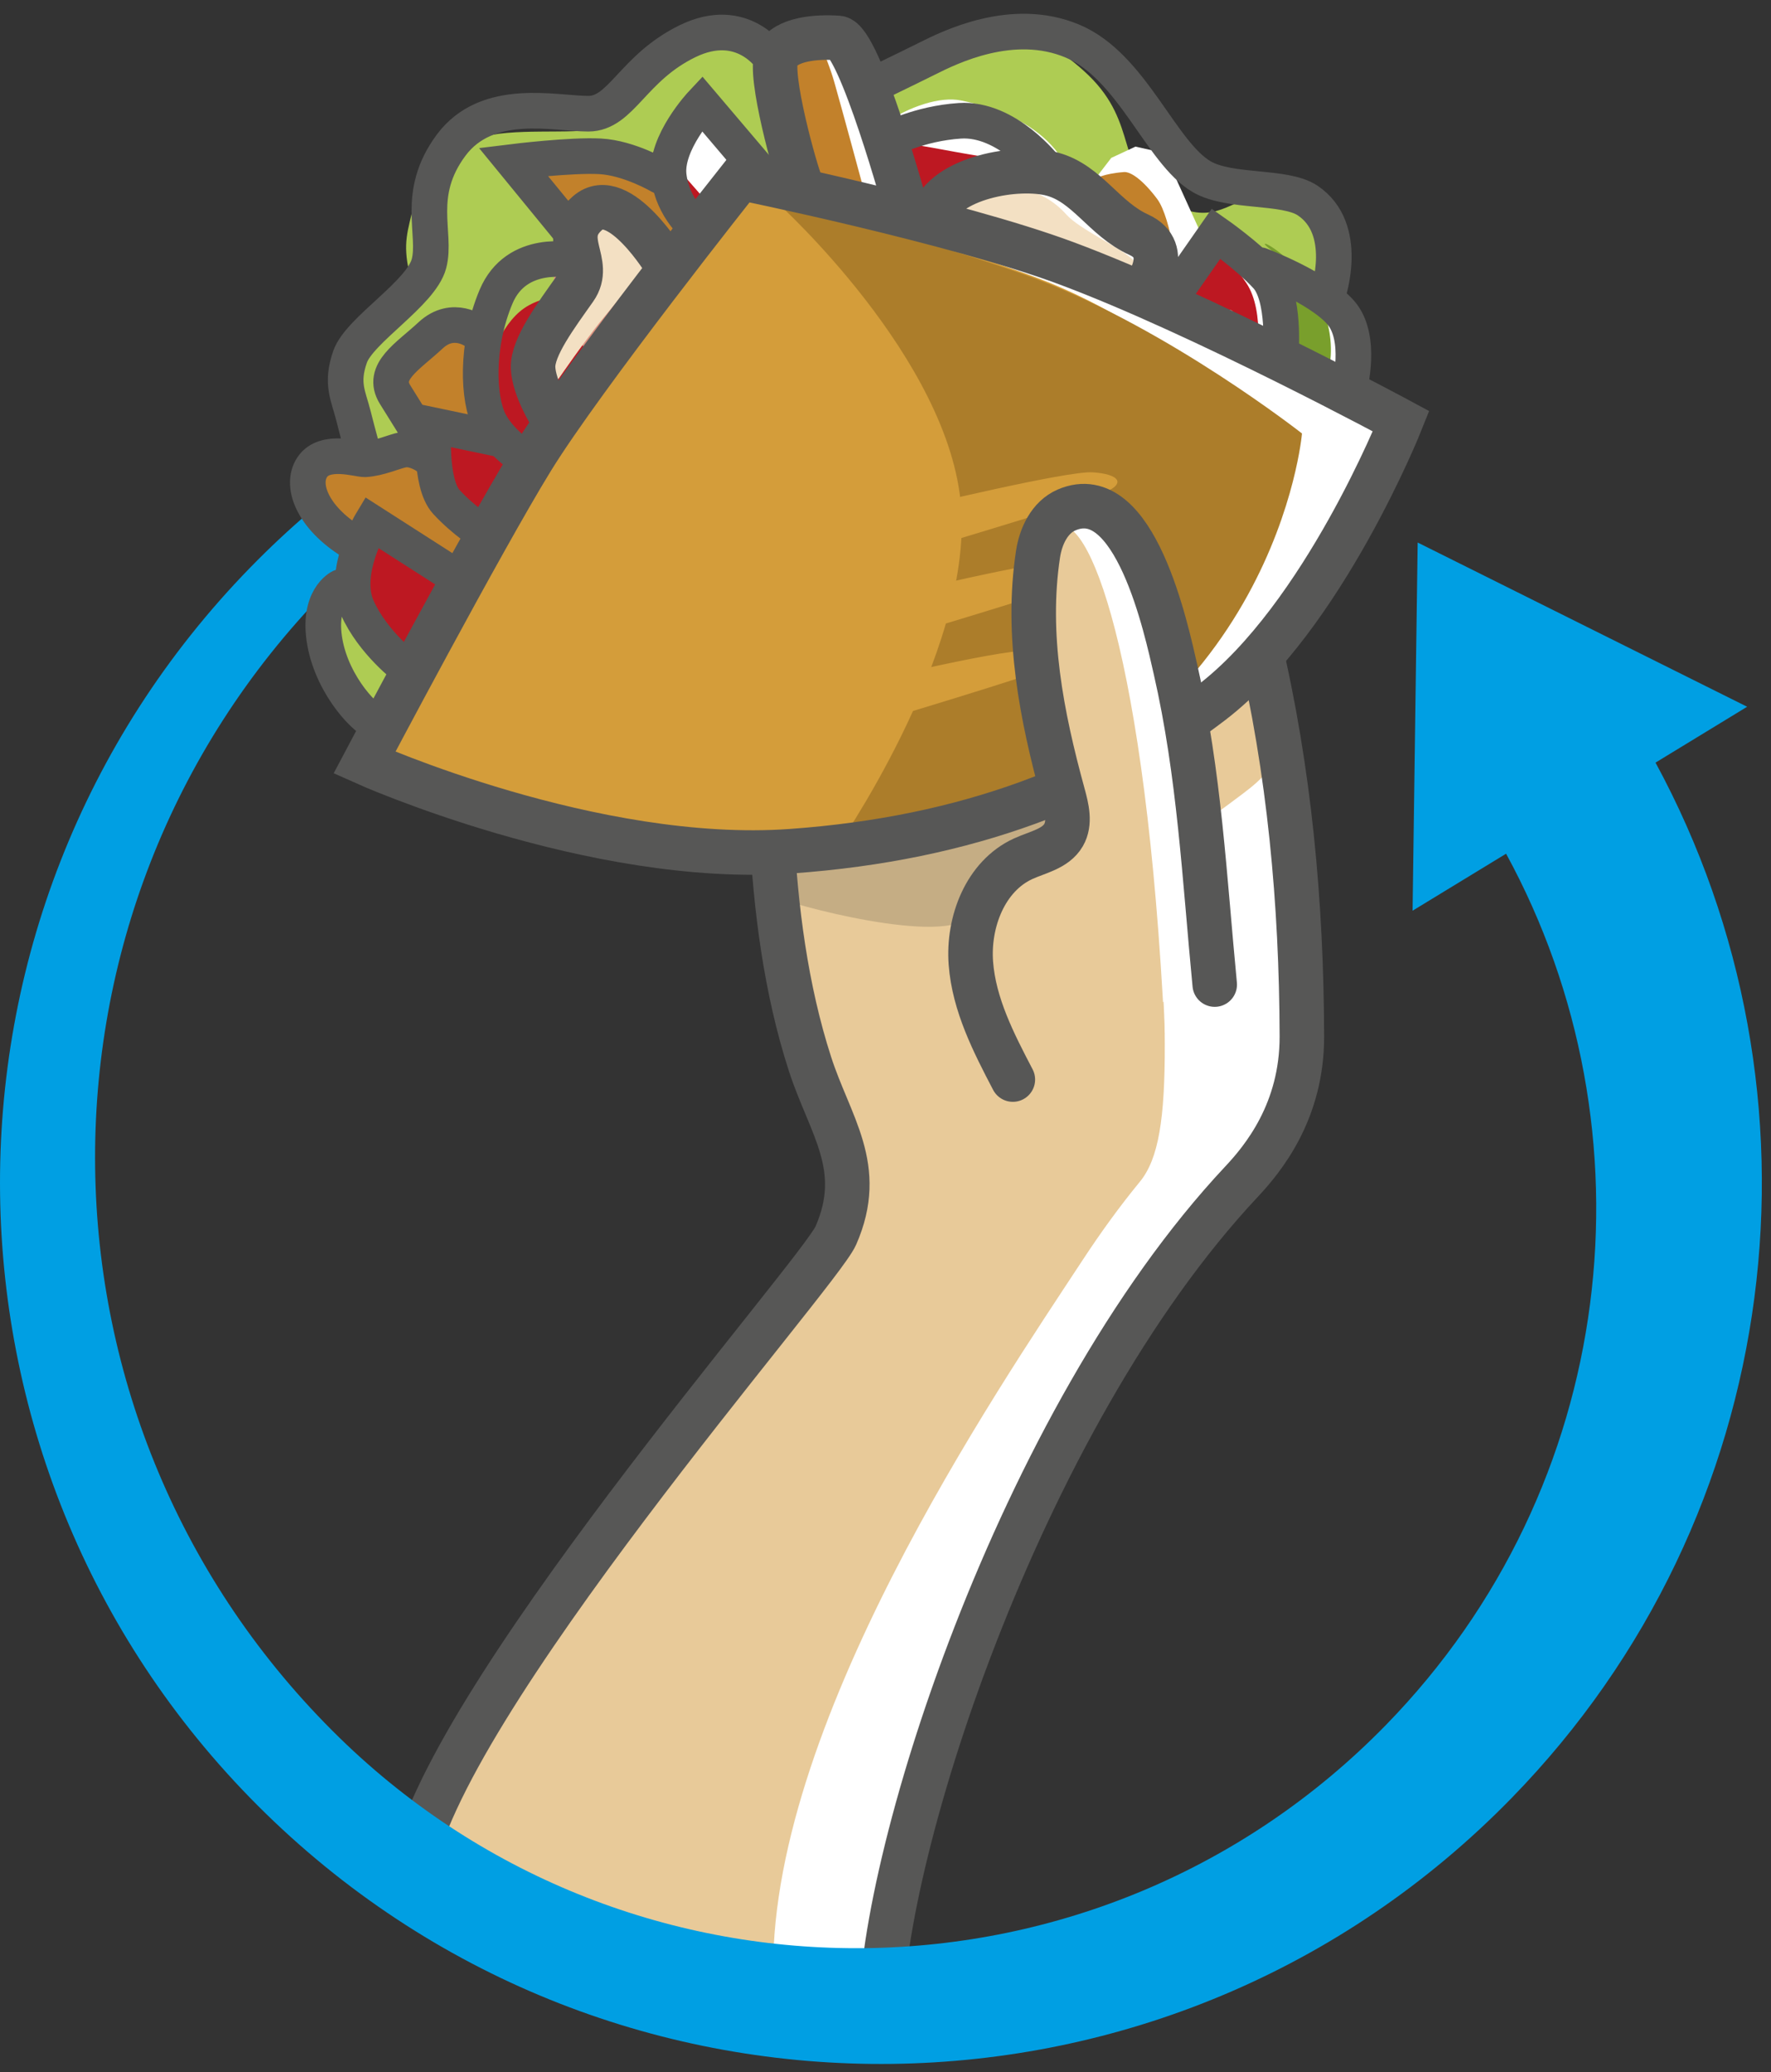 <?xml version="1.0" encoding="utf-8"?>
<!-- Generator: Adobe Illustrator 16.0.0, SVG Export Plug-In . SVG Version: 6.00 Build 0)  -->
<!DOCTYPE svg PUBLIC "-//W3C//DTD SVG 1.1//EN" "http://www.w3.org/Graphics/SVG/1.1/DTD/svg11.dtd">
<svg version="1.1" id="Ebene_1" xmlns="http://www.w3.org/2000/svg" xmlns:xlink="http://www.w3.org/1999/xlink" x="0px" y="0px"
	 width="218px" height="255px" viewBox="0 0 218 255" enable-background="new 0 0 218 255" xml:space="preserve">
<rect x="0" y="0" width="218" height="255" fill="#333333" stroke="none"/>
<path fill="#FFFFFF" d="M129.722,114.408c-0.915,1.893-1.807,3.799-2.725,5.709c-2.731,5.691-5.996,11.271-7.975,17.301
	c-0.673,2.43-1.145,4.898-1.411,7.406c-0.599,1.902-1.198,3.803-1.798,5.705c-2.402,7.123-5.122,14.553-8.204,21.414
	c-2.94,6.547-6.98,12.541-10.738,18.641c-2.503,4.062-4.571,8.652-7.786,12.166c-2.385,2.605-5.224,4.959-7.466,7.668
	c-1.673,2.02-3.263,4.844-4.492,7.111c-1.48,2.734-1.37,6.27-0.572,9.201c0.741,2.721,1.792,5.324,2.769,7.965c0,0,0,0,0,0.002
	c1.742,4.711,4.094,8.051,9.376,9.059c1.855,0.354,3.358,1.168,5.156,1.621c3.531,0.887,8.89,1.15,12.444,0.404
	c3.808-0.799,2.271-5.508,2.806-8.299c1.021-5.32,2.703-10.516,3.688-15.828c0.845-4.562,3.855-7.846,4.976-12.271
	c0.698-2.758,1.901-5.346,2.764-8.051c0.863-2.707,1.395-5.514,2.396-8.18c0.75-1.996,2.079-3.689,3.005-5.598
	c0.959-1.975,1.074-4.389,1.793-6.471c0.814-2.363,1.88-4.631,2.87-6.924c1.911-4.428,4.782-8.355,7.771-12.111
	c1.939-2.438,4.143-4.871,6.077-7.387c1.587-2.062,3.548-3.586,5.21-5.531c1.57-1.834,3.02-3.719,4.645-5.521
	c1.193-1.324,1.707-3.172,2.701-4.646v-0.002c1.627-2.416,1.836-4.58,2.172-7.408c1.307-10.963,0.916-22.586-0.771-33.58
	c-0.5-3.258-1.268-6.473-2.286-9.607c-0.862-2.658-2.411-5.98-4.358-8.047c-0.935,0.805-2.252,1.145-3.346,1.789
	c-2.117,1.248-3.248,2.881-4.565,4.836c-1.849,2.744-3.808,5.447-5.206,8.463c-0.777,2.527-1.667,5.016-2.67,7.465
	c-0.789,1.367-1.578,2.732-2.367,4.1C132.192,109.41,130.937,111.896,129.722,114.408"/>
<path fill="#E8CA99" d="M130.196,76.902c-1.115-0.598-1.727-1.047-2.944-0.592c-1.021,0.381-2.036,0.774-3.055,1.163
	c-2.558,0.978-5.115,1.961-7.681,2.92c-5.154,1.926-10.35,3.761-15.653,5.237c-8.713,2.424-6.154,3.934-5.656,15.728
	c0.404,9.594,1.019,17.476,3.618,26.647c2.163,7.63,7.466,15.202,4.243,23.603c-1.192,3.104-5.968,7.957-7.783,10.58
	c-3.862,5.584-9.588,11.428-13.409,17.047c-8.759,12.88-20.219,24.18-26.863,38.671c-1.026,2.238-1.88,4.532-2.777,6.835
	c-1.768,4.542-0.288,6.727,3.365,9.51c11.553,8.803,39.674,11.942,39.598,9.699c-1.05-31.091,27.582-72.924,38.076-88.903
	c2.196-3.345,4.53-6.576,7.036-9.625c2.306-2.805,3.09-7.746,3.068-17.018c-0.015-6.391-0.707-12.763-1.764-19.062
	c-0.146-0.876-0.76-2.435-0.364-3.307c0.494-1.085,2.664-1.943,3.627-2.587c2.737-1.83,5.419-3.74,8.042-5.729
	c1.237-0.937,2.484-1.916,3.338-3.213c0-0.537-0.051-13.155-2.076-13.654C153.837,80.768,132.501,78.139,130.196,76.902"/>
<path fill="#C5AD84" d="M130.255,103.342c2.823-1.734-0.451-7.897-0.57-7.963c-0.248-0.137-19.014,7.183-34.704,7.46
	c0.106,1.006,0.18,7.008,0.72,7.562c0.623,0.64,21.143,6.287,23.766,2.137c1.742-2.755,3.675-4.754,5.115-6.194
	C126.197,104.727,128.362,104.504,130.255,103.342"/>
<path fill="none" stroke="#575756" stroke-width="5.48" stroke-miterlimit="10" d="M108.437,249.413
	c-0.625-19.454,16.857-74.645,44.378-103.991c2.63-2.804,7.463-8.632,7.438-17.904c-0.043-16.351-1.531-32.729-5.315-48.636
	c-0.447-1.88-1.035-3.921-2.632-5.008c-1.985-1.353-4.656-0.685-6.949,0.031c-12.43,3.879-24.898,8.641-37.544,11.725
	c-9.939,2.425-13.394,4.665-12.827,16.46c0.461,9.594,1.747,19.639,4.713,28.811c2.468,7.63,6.867,12.738,3.19,21.139
	c-2.105,4.811-49.045,57.96-52.231,78.542"/>
<path fill="#009FE3" d="M171.778,57.516c-1.583,0.542-3.119,1.263-4.572,2.166C127.985,33.201,74.252,37.709,40.044,72.787
	C1.576,112.232,2.368,175.395,41.813,213.863c36.016,35.123,93.686,34.4,128.809-1.615c28.604-29.33,33.414-73.015,14.769-107.194
	l-11.511,7.015l0.627-45.307l40.557,20.208l-11.279,6.875c22.063,40.66,16.282,92.553-17.713,127.411
	c-41.812,42.876-110.467,43.736-153.343,1.924c-42.876-41.814-43.737-110.468-1.923-153.344
	C68.794,30.881,128.939,26.612,171.778,57.516"/>
<path fill="#AECC53" d="M162.347,50.705c0,0,1.982-19.225-0.99-23.388c-2.973-4.162-5.153-3.567-7.928-2.774
	c-2.775,0.792-4.955,3.369-10.504-0.199c-5.551-3.567-2.775-9.117-8.921-15.063c-6.144-5.946-12.288-6.54-16.45-4.955
	c-4.162,1.586-12.883,8.919-17.044,8.126c-4.163-0.792-5.947-6.342-10.704-7.135S80.887,5.118,79.103,8.29
	c-1.783,3.171-2.576,6.739-5.549,7.532s-10.703-0.198-14.667,1.189c-3.964,1.388-7.135,4.757-7.928,8.126
	c-0.793,3.37-1.387,4.757-0.595,8.325c0.793,3.567-0.396,5.747-2.576,7.333c-2.181,1.586-6.397,3.892-6.992,6.865
	c-0.594,2.973,2.829,6.018,1.839,8.396c-0.991,2.379-4.554,1.881-5.149,5.647c-0.594,3.765,3.222,3.928,4.213,5.315
	c0.991,1.387-0.502,5.016-2.632,7.669c-2.409,3-0.793,5.352,0.793,8.126c1.585,2.775,10.108,5.352,10.108,5.352l44.397-61.046
	L162.347,50.705z"/>
<path fill="#FFFFFF" d="M118.228,12.352c-4.875-0.938-14.884,4.354-18.237,14.025c-3.352,9.671,4.021,14.762,14.728,16.342
	c10.707,1.579,17.202-5.969,17.729-16.149C132.974,16.389,122.792,13.23,118.228,12.352"/>
<path fill="#FFFFFF" d="M167.114,47.176c0,0,0.596-8.523-1.188-10.505s-11.694-6.144-11.694-6.144l-3.17-3.369l-2.775,2.576
	l-4.955-10.9l-3.567-0.793l-2.973,1.387l-1.982,2.577l-5.153-2.577l-9.117,1.189l-5.549,5.352l15.062,4.558l25.369,11.099
	L167.114,47.176z"/>
<path fill="#799F2C" d="M156.412,30.725c5.433,4.195-1.351,9.551,3.964,13.081c2.08,1.383,3.285,2.779,3.434-0.085
	C164.335,33.539,152.733,27.885,156.412,30.725"/>
<path fill="#BD1822" d="M92.113,25.168l-8.705-9.916c0,0-5.557,5.006-5.344,10.015c0.216,5.01,4.621,11.219,4.621,11.219
	L92.113,25.168z"/>
<path fill="#C2812B" d="M76.717,46.229c0,0-10.078-4.013-13.361-4.562c-3.284-0.548-9.499-3.473-11.47-1.36
	c-1.971,2.113-5.117,6.358-4.026,8.095c1.092,1.735,5.431,4.347,7.888,5.2c2.455,0.855,6.718,2.676,6.718,2.676L76.717,46.229z"/>
<path fill="#C2812B" d="M60.473,60.02c0,0-4.757-0.595-6.541-2.18c-1.783-1.586-4.955-3.568-4.955-3.568s-0.792,0.198-3.369,0.991
	c-2.577,0.793-1.982-0.594-3.766-0.793c-1.784-0.198-3.765,0.397-4.757,2.181c-0.991,1.784-0.792,4.36,1.388,6.144
	c2.18,1.784,5.153,4.162,7.531,4.955c2.379,0.793,7.136,2.973,8.127,3.369C55.122,71.516,60.473,60.02,60.473,60.02"/>
<path fill="#BD1822" d="M116.376,22.4c0,0,9.91-2.378,6.729-2.812c-10.574-1.447-15.856-3.964-20.613,0
	c-4.757,3.964-3.964,7.928-3.964,7.928l14.083,3.408L116.376,22.4z"/>
<path fill="#BD1822" d="M82.605,38.747c0,0-13.081-5.153-18.631-0.397c-5.549,4.757-6.738,19.424,0.397,23.785
	C71.506,66.495,82.605,38.747,82.605,38.747"/>
<path fill="#BD1822" d="M56.311,71.119l-11.099-7.135c0,0-3.964,6.342-2.379,11.099c1.586,4.757,7.532,9.513,7.532,9.513
	L56.311,71.119z"/>
<path fill="#BD1822" d="M66.52,53.702l-8.271-1.583l-4.689-0.898c0,0-1.312,7.363,1.934,11.186
	c3.245,3.823,10.536,6.017,10.536,6.017L66.52,53.702z"/>
<path fill="#BD1822" d="M154.618,45.155c0,0,1.188-6.739-1.189-10.306c-2.379-3.568-5.143-5.115-5.143-5.115l-5.945,8.721
	L154.618,45.155z"/>
<path fill="#DD9280" d="M148.077,40.001c0,0,2.775-2.378,3.568-1.784c0.791,0.595,1.188,4.162,0.594,4.955
	C151.646,43.966,148.077,40.001,148.077,40.001"/>
<path fill="#C2812B" d="M111.807,25.137c0,0-2.973-10.108-4.36-12.883s-2.973-9.315-5.153-9.315s-6.145,0.594-6.541,2.576
	c-0.397,1.982,0.396,6.937,1.189,9.316c0.793,2.378,1.982,6.738,1.982,6.738L111.807,25.137z"/>
<path fill="#C2812B" d="M145.104,34.849c0,0-0.882-7.989-2.664-10.367c-1.785-2.379-3.271-3.37-4.076-3.309
	c-2.568,0.192-3.556,0.831-3.556,0.831l1.784,2.577l6.145,4.558l-0.397,6.343L145.104,34.849z"/>
<path fill="#DD9280" d="M78.311,33.659c0,0-5.153-1.387-7.333-1.189c-2.181,0.198-2.973,0.793-2.775,2.576
	c0.198,1.784,0.594,2.379,1.387,4.163c0.793,1.783,2.973,4.36,2.973,4.36l6.937-9.315L78.311,33.659z"/>
<path fill="#C2812B" d="M84.917,28.043c0,0-1.585-6.342-6.144-8.126c-4.559-1.784-9.316-1.586-10.307-1.586
	c-0.991,0-4.955,0.397-4.955,0.397s-0.198,0.198,2.181,3.369c2.378,3.171,3.567,4.757,4.756,6.342c1.19,1.586,7.73,8.325,7.73,8.325
	L84.917,28.043z"/>
<path fill="#F3E0C3" d="M138.669,33.981c0,0,2.457-0.527,0.701-2.106c-1.754-1.581-6.494-3.686-8.073-5.442
	c-1.581-1.755-3.862-3.335-8.074-3.51c-4.213-0.176-4.39,0.35-5.794,1.404c-1.402,1.053-1.579,1.756-1.579,1.756
	s4.293,1.262,8.554,2.506C128.663,29.832,138.669,33.981,138.669,33.981"/>
<path fill="#F3E0C3" d="M81.067,30.553c0,0-1.931-4.213-3.16-4.739c-1.228-0.527-2.457-1.932-4.738-1.405
	c-1.711,0.395-3.16,3.16-2.81,5.266c0.352,2.107,1.405,3.16,0.352,5.266c-1.053,2.107-3.16,4.915-4.389,7.723
	c-1.229,2.809,0.276,7.112,0.276,7.112s4.99-7.462,7.798-10.797C77.206,35.644,81.067,30.553,81.067,30.553"/>
<g>
	<defs>
		<rect id="SVGID_1_" x="34.757" width="141.396" height="106.681"/>
	</defs>
	<clipPath id="SVGID_2_">
		<use xlink:href="#SVGID_1_"  overflow="visible"/>
	</clipPath>
	<path clip-path="url(#SVGID_2_)" fill="#FFFFFF" d="M134.016,96.131c0,0,18.433-9.91,24.378-19.027
		c5.946-9.118,14.865-27.748,14.865-27.748s-32.703-14.865-45.387-19.226c-12.686-4.36-36.866-10.108-36.866-10.108l-4.756,7.532
		L134.016,96.131z"/>
	<path clip-path="url(#SVGID_2_)" fill="#D49D3A" d="M87.966,23.188c0,0,23.442,4.843,39.806,11.051
		c16.365,6.207,30.42,20.062,30.42,20.062s-1.053,35.897-42.245,48.125c-15.562,4.619-22.953,2.372-32.814,1.78
		c-25.347-1.521-39.046-10.684-39.046-10.684s15.707-29.73,20.858-37.519C70.112,48.19,87.966,23.188,87.966,23.188"/>
</g>
<path fill="#AC7D2A" d="M95.743,25.008c9.982,2.48,22.982,5.976,31.902,9.359c16.365,6.207,32.623,18.975,32.623,18.975
	s-3.129,36.857-44.322,49.083c-4.44,1.316-9.152,1.468-13.226,2.29c0,0,16.938-24.102,15.587-42.323
	C116.954,44.172,95.743,25.008,95.743,25.008"/>
<path fill="#D49D3A" d="M112.489,62.481c0,0,18.829-4.559,22-4.36c3.172,0.198,4.559,1.387,0.793,2.774
	c-3.766,1.388-22.99,7.135-22.99,7.135L112.489,62.481z"/>
<path fill="#D49D3A" d="M109.318,73.382c0,0,18.829-4.559,22-4.36c3.171,0.198,4.56,1.387,0.793,2.774
	c-3.766,1.388-22.991,7.136-22.991,7.136L109.318,73.382z"/>
<path fill="#D49D3A" d="M104.165,84.481c0,0,18.829-4.559,22-4.36c3.171,0.198,4.559,1.387,0.793,2.775
	c-3.766,1.387-22.99,7.135-22.99,7.135L104.165,84.481z"/>
<path fill="#FFFFFF" d="M111.024,24.383c0,0-6.045-21.306-7.532-21.901c-1.485-0.595-3.765,0.297-3.765,0.297
	s1.982,3.865,2.973,7.334c0.991,3.468,3.666,13.378,3.666,13.378L111.024,24.383z"/>
<polygon fill="#FFFFFF" points="90.944,21.027 84.442,13.203 81.466,18.493 86.866,24.664 "/>
<path fill="none" stroke="#575756" stroke-width="5.48" stroke-miterlimit="10" d="M82.027,32.536c0,0-5.825-9.709-9.708-6.311
	c-3.618,3.166,0.776,6.019-1.554,9.32c-2.33,3.301-5.242,7.184-5.145,9.709c0.097,2.524,2.233,5.922,2.233,5.922 M111.541,25.74
	c0,0-5.728-20.873-8.35-21.068c-2.621-0.194-6.504,0.098-7.573,2.233c-1.068,2.136,2.33,14.369,3.01,15.825 M140.879,35.526
	c0,0,3.578-4.699-0.701-6.644c-4.28-1.946-6.33-6.276-10.61-7.443c-4.278-1.167-13.273,0.406-14.764,5.079 M91.159,21.879
	c0,0-19.452,24.509-25.676,34.624c-6.225,10.115-20.619,37.348-20.619,37.348s28.15,12.634,52.519,10.893
	c21.787-1.556,38.515-8.17,51.743-18.285c13.781-10.539,23.342-34.624,23.342-34.624s-24.509-13.227-41.238-19.452
	C117.394,27.235,91.159,21.879,91.159,21.879z"/>
<path fill="none" stroke="#575756" stroke-width="4.384" stroke-linecap="round" stroke-miterlimit="10" d="M41.931,72.244
	c0,0-2.912,1.359-1.941,6.796c0.971,5.436,5.242,9.902,6.796,10.096 M94.939,7.197c0,0-3.496-5.436-10.291-2.136
	c-6.796,3.301-8.155,8.932-12.233,8.932c-4.077,0-12.427-2.136-16.893,3.884c-4.466,6.019-1.747,10.873-2.718,14.562
	c-0.971,3.689-8.544,8.155-9.709,11.456c-1.165,3.301-0.194,4.854,0.389,7.184c0.582,2.33,1.456,5.437,1.456,5.437 M163.48,36.128
	c0,0,2.718-7.96-2.524-11.456c-2.82-1.881-9.541-0.912-13.008-2.912c-5.05-2.913-8.545-13.592-15.923-16.699
	c-7.379-3.106-15.146,0.777-17.864,2.136c-2.718,1.359-7.571,3.69-7.571,3.69 M166.098,47.76c0,0,1.655-6.195-1.063-9.301
	c-2.719-3.107-9.902-5.826-9.902-5.826 M157.655,43.507c0,0,0.582-6.99-1.746-9.515c-2.33-2.524-6.215-5.242-6.215-5.242
	l-5.824,8.349 M58.629,40.886c0,0-2.815-2.233-5.631,0.388c-2.815,2.621-6.116,4.466-4.368,7.281
	c1.747,2.816,4.174,6.699,4.174,6.699 M52.61,56.225c0,0-1.527-1.144-3.01-0.874c-1.068,0.194-2.912,1.068-4.66,1.165
	c-0.828,0.046-4.951-1.359-6.504,0.971c-1.554,2.33,0.194,6.505,5.436,9.514 M55.717,70.689l-9.999-6.407
	c0,0-3.689,6.116-1.748,10.485c1.942,4.369,6.117,7.475,6.117,7.475 M61.25,53.992l-7.864-1.651c0,0-0.582,7.088,1.554,9.418
	c2.136,2.33,4.757,3.98,4.757,3.98 M70.474,32.051c0,0-6.893-1.553-9.417,4.466s-2.233,12.621-0.777,15.436
	c1.457,2.816,4.661,4.66,4.661,4.66 M81.25,21.663c0,0-3.786-2.233-7.379-2.427c-3.592-0.194-10.679,0.679-10.679,0.679l7.475,9.126
	 M94.065,21.76l-7.67-9.029c0,0-4.563,4.854-4.077,8.932c0.487,4.096,3.495,6.407,3.495,6.407 M128.725,20.691
	c0,0-4.757-6.213-10.582-5.825c-5.038,0.336-8.737,2.33-8.737,2.33"/>
<path fill="#FFFFFF" d="M124.675,132.847c-2.365-4.524-4.777-9.211-5.165-14.302c-0.387-5.091,1.786-10.74,6.428-12.867
	c1.784-0.816,3.995-1.217,4.979-2.914c0.865-1.489,0.398-3.36-0.059-5.021c-2.654-9.678-4.596-19.595-3.084-29.55
	c0.338-2.224,1.435-4.537,3.498-5.432c8.432-3.653,12.319,14.777,13.432,19.643c2.934,12.829,1.34,25.619,2.607,38.755"/>
<path fill="#E8CA99" d="M127.775,68.192c0.237-1.558,0.772-2.316,2.176-3.252c3.924-2.619,11.127,15.456,13.416,62.294
	c0.046,0.927-10.858,6.907-16.381,5.876c-3.236-0.604-7.245-11.529-7.476-14.564c-0.388-5.092,1.785-10.741,6.428-12.868
	c1.783-0.817,3.994-1.216,4.979-2.913c0.864-1.49,0.396-3.362-0.058-5.022C128.204,88.064,126.263,78.147,127.775,68.192"/>
<path fill="none" stroke="#575756" stroke-width="5.48" stroke-linecap="round" stroke-miterlimit="10" d="M124.675,132.847
	c-2.365-4.524-4.777-9.211-5.165-14.302c-0.387-5.091,1.786-10.74,6.428-12.867c1.784-0.816,3.995-1.217,4.979-2.914
	c0.865-1.489,0.398-3.36-0.059-5.021c-2.654-9.678-4.596-19.595-3.084-29.55c0.338-2.224,1.435-4.537,3.498-5.432
	c8.432-3.653,12.319,14.777,13.432,19.643c2.934,12.829,3.555,25.619,4.822,38.755"/>
</svg>
